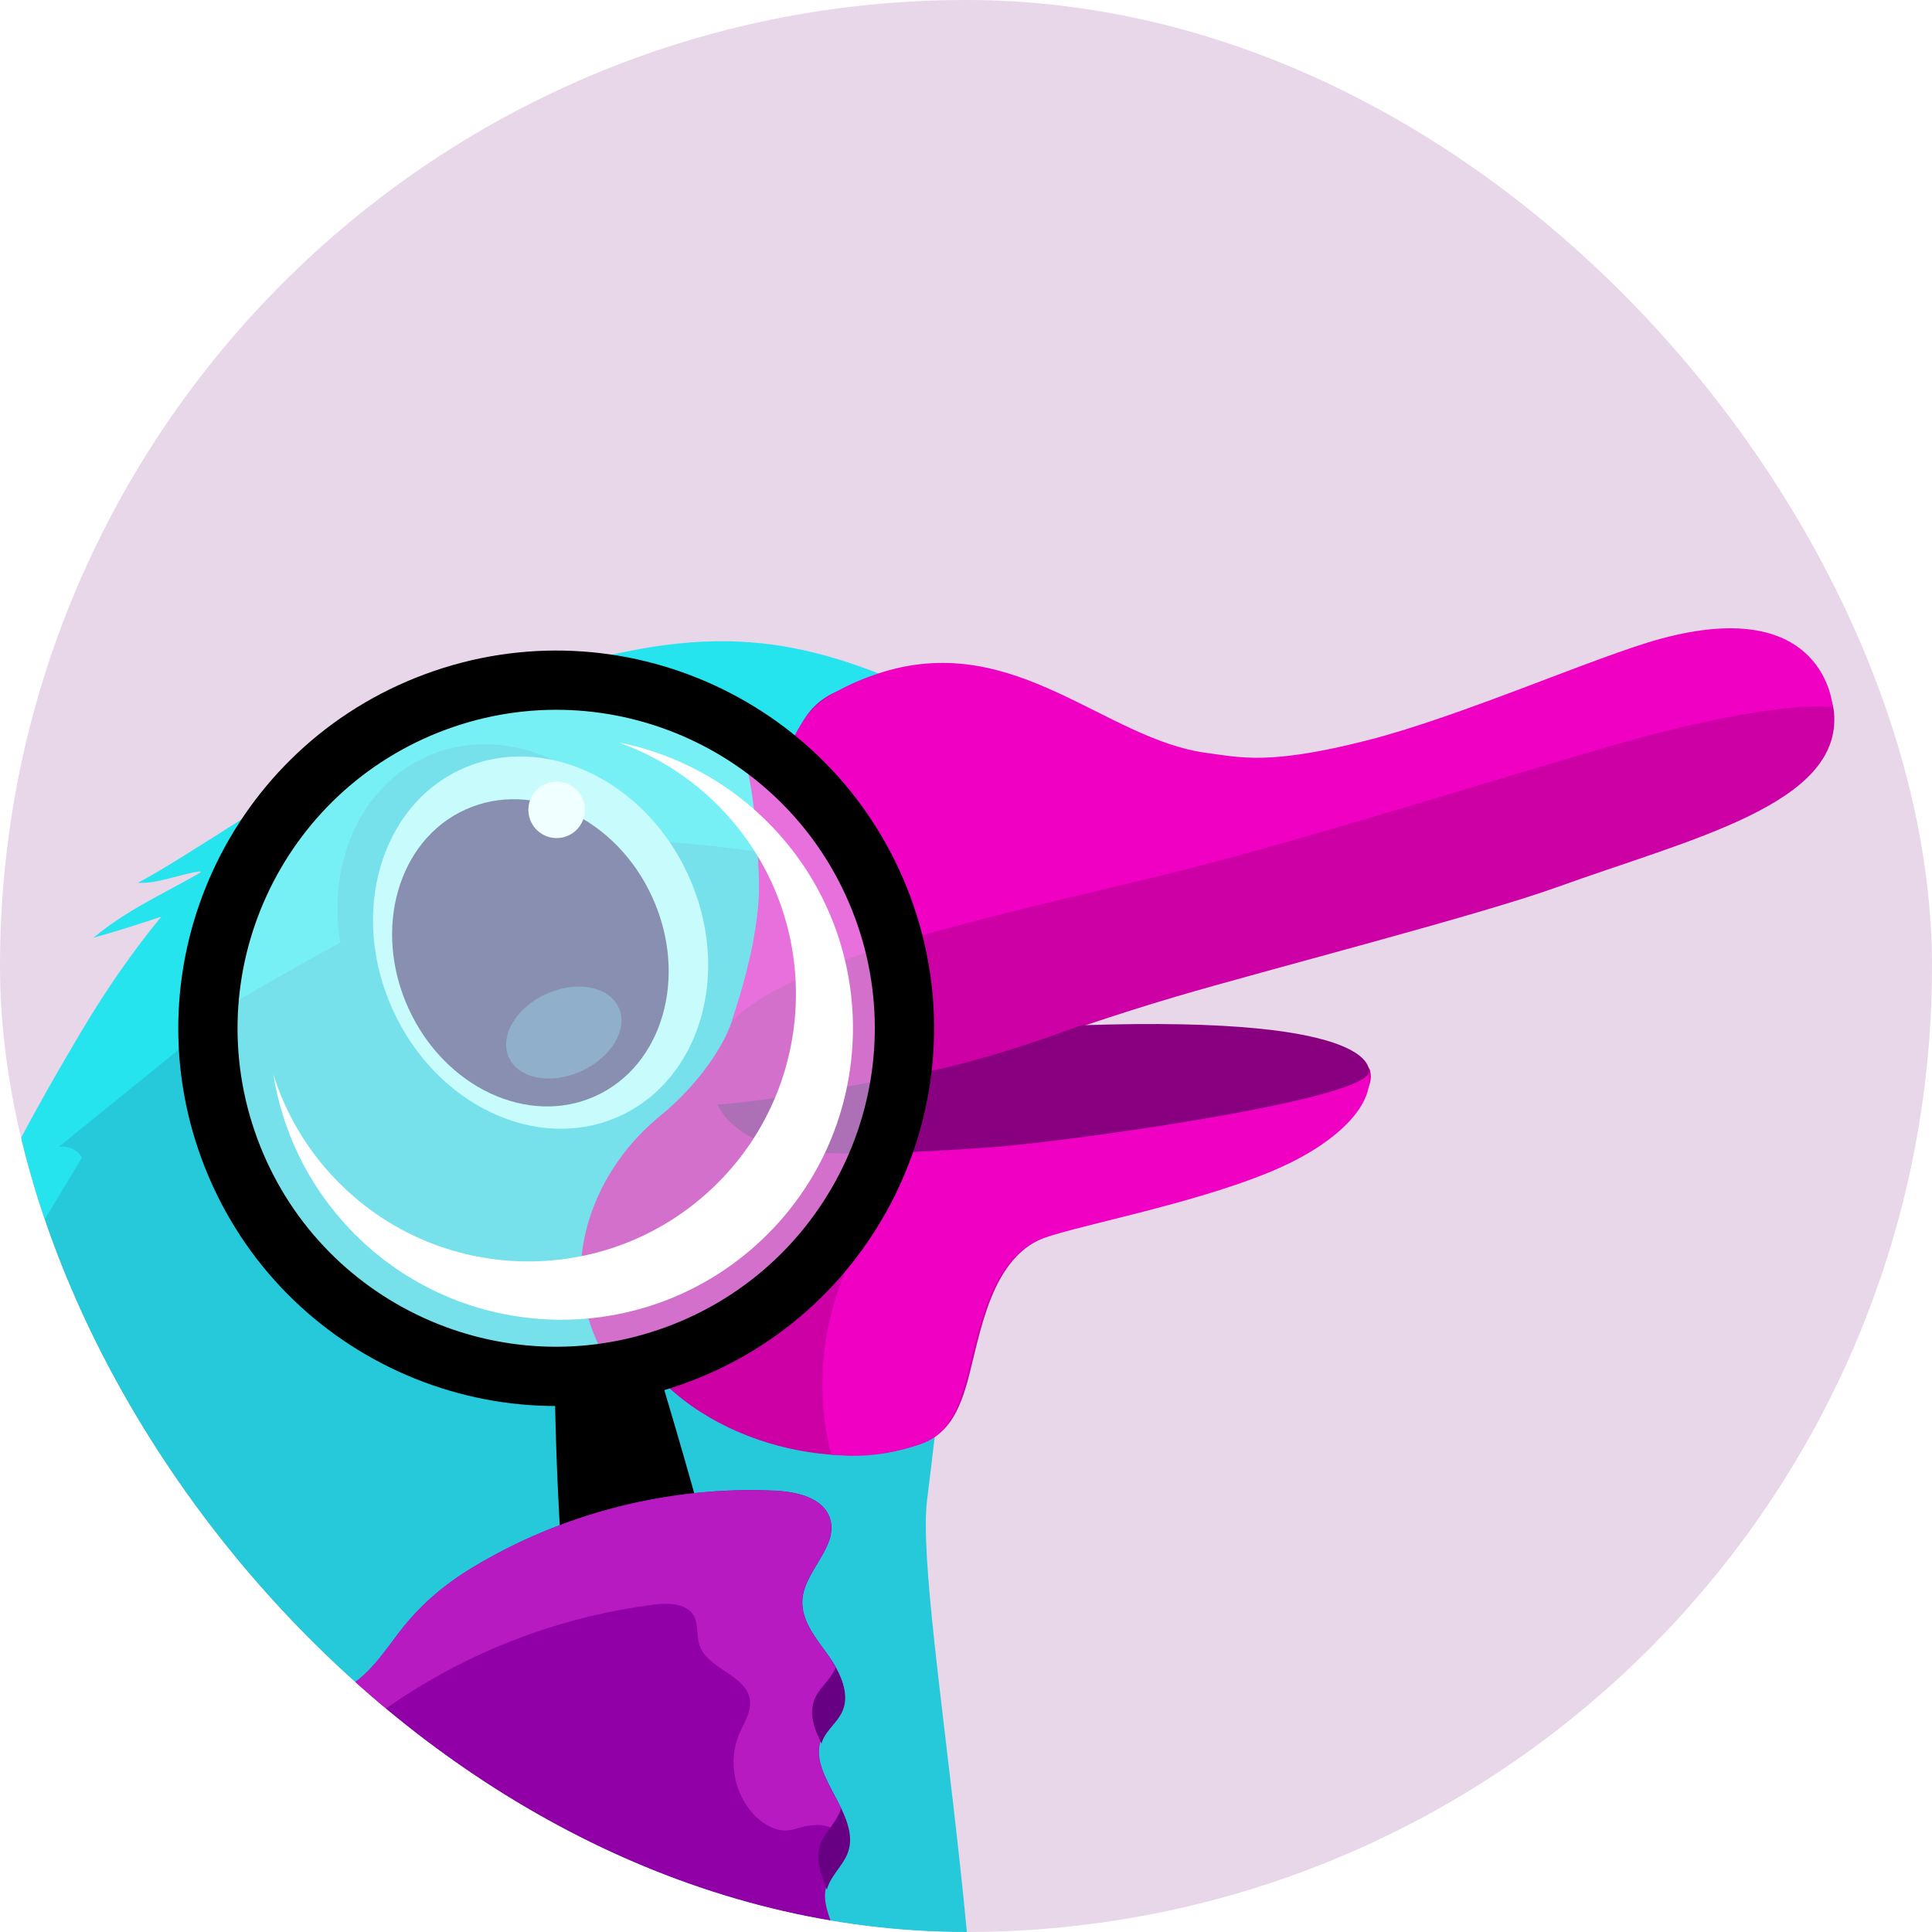 <svg width="80" height="80" viewBox="0 0 80 80" fill="none" xmlns="http://www.w3.org/2000/svg">
<g clip-path="url(#clip0_1542_34026)">
<rect width="80" height="80" rx="40" fill="#E8D6E9"/>
<g filter="url(#filter0_d_1542_34026)">
<path d="M34.432 99.65C34.098 99.319 33.764 98.988 33.429 98.658C33.163 99.108 32.799 99.501 32.371 99.802C31.965 99.227 30.36 101.907 30.155 101.233C29.778 101.425 29.443 101.702 29.183 102.036C28.976 101.701 28.769 101.365 28.562 101.03C28.267 101.259 27.971 101.488 27.676 101.717C27.281 100.393 18.598 113.91 15.091 98.715C15.053 98.55 11.24 75.1 17.86 76.793C19.006 77.086 21.713 79.899 21.634 79.635C21.656 78.618 22.052 73.35 22.075 72.333C22.108 70.802 23.588 73.795 23.622 72.264C23.667 70.212 23.712 68.16 23.757 66.108C24.133 66.124 24.51 66.139 24.886 66.154C25.921 62.822 25.81 58.16 27.874 55.266C29.94 52.369 34.241 50.419 37.709 50.505C37.816 50.508 37.925 50.513 38.033 50.522C37.085 53.369 36.747 57.335 36.393 60.072C35.803 64.636 40.07 84.307 38.056 95.355C37.811 95.679 37.495 96.143 37.295 96.489C36.578 97.728 35.595 98.814 34.432 99.65Z" fill="#26C9DA"/>
<path d="M17.103 27.2C25.458 24.015 29.504 24.124 34.526 26.111C40.982 28.665 43.453 35.141 42.324 41.989C41.849 44.864 40.521 45.929 38.898 48.352C37.162 50.941 36.734 56.497 36.278 60.019C35.635 64.992 40.628 88.007 37.133 98.135C29.626 119.888 10.17 125.909 1.721 129.45C-9.279 134.059 -20.666 138.814 -23.094 138.303C-24.7 137.965 -27.466 137.5 -27.863 134.875C-28.046 133.663 -27.853 132.193 -25.908 129.941C-24.347 128.134 -21.16 121.512 -17.285 119.536C-16.851 119.315 -11.63 116.704 -11.205 116.467C-8.711 115.073 -13.543 107.292 -11.539 85.745C-11.32 83.396 -7.396 61.88 -6.363 58.419C-4.727 52.935 -3.025 48.131 1.337 40.815C5.193 34.348 9.996 29.91 17.103 27.2Z" fill="#26C9DA"/>
<path d="M24.822 32.943L21.684 32.744C20.338 32.983 19.883 33.449 18.537 33.688C18.782 33.87 15.449 35.04 13.712 36.124C13.414 36.31 7.186 39.691 7.148 39.92C7.109 40.148 2.695 43.63 0.438 45.49C0.806 45.427 1.204 45.611 1.394 45.932C0.447 47.503 -0.5 49.074 -1.447 50.645C-1.251 50.819 -1.055 50.993 -0.858 51.167C-1.823 52.189 -2.561 53.404 -3.189 54.66C-3.909 56.099 -4.493 57.601 -5.075 59.101C-7.199 64.568 -8.073 72.034 -10.197 77.501C-9.338 71.494 -7.719 63.72 -6.308 58.272C-4.874 52.732 -2.97 47.984 1.392 40.668C2.413 38.956 3.501 37.387 4.68 35.954C3.829 36.245 2.889 36.544 1.874 36.827C3.228 35.694 4.688 35.053 6.304 34.128C6.296 34.102 6.297 34.106 6.29 34.081C5.501 34.178 4.478 34.616 3.715 34.553C5.751 33.483 9.93 30.527 13.385 28.767C14.567 28.134 15.822 27.563 17.159 27.053C25.513 23.868 29.559 23.977 34.581 25.964C36.597 26.761 38.224 27.941 39.474 29.395C36.534 32.004 37.604 34.578 33.923 33.923C32.016 33.583 24.488 32.539 24.822 32.943Z" fill="#26E4EE"/>
<path d="M12.794 39.307C10.989 35.338 12.267 30.875 15.647 29.338C19.027 27.802 23.231 29.774 25.035 33.743C26.84 37.712 25.562 42.176 22.182 43.712C18.802 45.249 14.598 43.276 12.794 39.307Z" fill="#26C9DA"/>
<path d="M14.263 39.814C12.459 35.844 13.736 31.381 17.117 29.845C20.497 28.308 24.701 30.28 26.505 34.25C28.31 38.219 27.032 42.682 23.652 44.219C20.271 45.755 16.068 43.783 14.263 39.814Z" fill="#B6F7FA"/>
<path d="M14.912 39.75C13.423 36.475 14.477 32.792 17.267 31.525C20.056 30.257 23.524 31.884 25.013 35.159C26.502 38.434 25.448 42.117 22.659 43.385C19.869 44.653 16.401 43.025 14.912 39.75Z" fill="#453772"/>
<path d="M21.455 32.63C20.849 32.855 20.176 32.545 19.951 31.939C19.727 31.333 20.037 30.66 20.643 30.436C21.25 30.212 21.923 30.521 22.147 31.127C22.372 31.733 22.062 32.406 21.455 32.63Z" fill="white"/>
<path d="M19.071 41.79C18.67 40.906 19.362 39.727 20.618 39.157C21.874 38.586 23.218 38.839 23.62 39.722C24.021 40.605 23.328 41.784 22.072 42.355C20.816 42.926 19.473 42.673 19.071 41.79Z" fill="#5371A0"/>
<path d="M30.509 33.44C30.387 35.53 29.002 38.297 28.314 40.274C27.822 41.689 26.569 43.199 25.384 44.165C22.585 46.444 21.911 49.451 22.078 51.124C22.177 52.116 22.447 53.014 22.849 53.818C22.936 53.992 24.11 53.483 24.209 53.649C26.662 57.735 32.661 59.109 36.184 57.765C37.078 57.425 37.569 56.755 37.948 55.588C38.521 53.821 38.808 50.415 41.011 49.348C43.053 48.359 55.482 45.129 54.732 42.326C54.306 40.736 41.54 44.35 38.883 44.733C30.023 46.008 31.021 44.464 32.868 43.55C33.474 43.25 32.73 43.457 35.29 42.911C37.927 42.349 41.509 40.799 46.721 39.26C50.369 38.183 59.188 35.916 62.455 34.742C68.04 32.725 74.278 31.303 73.943 27.505C73.712 24.878 68.467 25.383 65.914 26.049C60.247 27.529 46.607 32.277 41.755 31.518C38.561 31.019 37.475 26.048 34.176 26.289C30.051 26.59 30.692 30.338 30.509 33.44Z" fill="#CC00A4"/>
<path d="M65.412 28.691C60.993 29.925 51.691 32.898 46.14 34.242C38.402 36.115 30.912 37.691 28.305 40.279C28.259 40.325 29.487 37.083 29.428 34.505C29.405 33.511 29.265 30.9 28.858 29.523C28.797 29.32 30.21 30.841 30.238 30.643C30.465 29.029 31.151 27.88 31.617 27.412C32.148 26.797 33.416 26.168 34.623 25.808C40.088 24.176 43.777 28.621 47.958 29.176C49.37 29.363 50.546 29.693 54.618 28.655C58.538 27.657 64.126 25.164 66.768 24.449C73.602 22.599 73.891 27.279 73.891 27.279C73.891 27.279 71.715 26.932 65.412 28.691Z" fill="#EF00C3"/>
<path d="M32.768 51.26C33.73 48.629 34.334 45.01 37.352 43.769C38.632 43.242 47.449 44.449 48.52 43.639C49.167 43.15 49.893 42.802 50.652 42.526C52.849 42.009 54.501 41.805 54.651 42.363C54.989 43.627 53.499 45.315 50.637 46.508C47.154 47.96 42.051 48.842 40.93 49.385C38.727 50.452 38.44 53.858 37.867 55.625C37.488 56.792 37.011 57.5 36.103 57.803C34.481 58.343 33.442 58.316 32.424 58.238C31.936 56.445 31.817 53.862 32.768 51.26Z" fill="#EF00C3"/>
<path d="M29.283 45.18C30.673 45.836 32.817 45.933 38.921 45.517C41.829 45.319 54.113 43.64 54.675 42.442C54.675 42.442 55.54 40.018 42.758 40.455C42.758 40.455 39.059 41.883 35.98 42.463C32.975 43.03 29.4 43.639 27.708 43.734C27.708 43.734 28.041 44.594 29.283 45.18Z" fill="#88007F"/>
<path d="M25.28 54.805C25.28 54.805 29.904 69.945 29.074 71.23C29.074 71.23 25.877 73.174 22.37 72.515C22.37 72.515 21.112 65.588 20.968 55.206L25.28 54.805Z" fill="black"/>
<path d="M17.555 62.914C21.294 60.651 25.711 59.526 30.076 59.724C30.987 59.765 32.085 60.005 32.368 60.872C32.745 62.029 31.311 63.028 31.228 64.243C31.171 65.074 31.752 65.792 32.243 66.465C32.735 67.137 33.183 68.007 32.845 68.768C32.653 69.2 32.24 69.501 32.041 69.929C31.348 71.426 33.614 73.023 33.084 74.585C32.893 75.148 32.365 75.555 32.21 76.128C32.008 76.876 32.492 77.617 32.663 78.371C33.023 79.959 31.902 81.593 30.448 82.329C28.995 83.065 27.296 83.099 25.667 83.04C22.6 82.93 19.508 82.536 16.644 81.432C13.78 80.328 11.143 78.466 9.501 75.874C10.017 75.996 10.437 75.358 10.356 74.834C10.275 74.31 9.898 73.891 9.608 73.448C9.317 73.005 9.104 72.418 9.368 71.959C9.875 72.041 10.293 71.501 10.342 70.99C10.39 70.478 10.203 69.976 10.148 69.465C10.093 68.955 10.229 68.349 10.693 68.129C11.082 67.944 11.548 68.099 11.968 68.005C12.999 67.774 13.883 66.445 14.489 65.646C15.348 64.512 16.334 63.653 17.555 62.914Z" fill="#9000A6"/>
<path d="M33.076 74.576C32.866 73.869 32.406 73.398 31.329 73.624C31.104 73.671 30.889 73.763 30.66 73.79C30.168 73.847 29.687 73.588 29.327 73.248C28.418 72.388 28.118 70.946 28.61 69.796C28.803 69.343 29.113 68.898 29.053 68.41C28.925 67.35 27.285 67.124 26.959 66.107C26.834 65.716 26.93 65.262 26.726 64.905C26.425 64.38 25.683 64.367 25.082 64.443C21.562 64.889 18.142 66.106 15.133 67.984C13.585 68.95 12.12 70.193 10.388 70.644C10.349 70.278 10.177 69.838 10.137 69.469C10.082 68.959 10.218 68.353 10.683 68.133C11.071 67.948 11.538 68.103 11.958 68.009C12.988 67.778 13.873 66.45 14.478 65.65C15.337 64.516 16.323 63.657 17.544 62.918C21.283 60.655 25.7 59.53 30.065 59.728C30.977 59.769 32.075 60.009 32.357 60.876C32.734 62.033 31.301 63.032 31.217 64.246C31.16 65.078 31.741 65.796 32.233 66.469C32.725 67.141 33.172 68.011 32.834 68.772C32.642 69.204 32.229 69.505 32.031 69.933C31.339 71.426 33.59 73.018 33.076 74.576Z" fill="#B61AC0"/>
<path d="M32.017 70.198C31.697 69.552 31.474 68.914 31.762 68.293C31.96 67.865 32.373 67.564 32.565 67.132C32.578 67.102 32.583 67.072 32.594 67.041C32.93 67.619 33.142 68.274 32.88 68.864C32.688 69.295 32.275 69.597 32.077 70.025C32.05 70.082 32.035 70.14 32.017 70.198Z" fill="#670082"/>
<path d="M31.931 74.492C32.086 73.919 32.614 73.512 32.805 72.949C32.813 72.926 32.814 72.903 32.821 72.879C33.115 73.48 33.322 74.083 33.119 74.681C32.928 75.243 32.4 75.651 32.245 76.224C32.242 76.234 32.243 76.245 32.24 76.255C32.036 75.665 31.772 75.081 31.931 74.492Z" fill="#670082"/>
<path d="M10.241 75.614C11.857 77.499 14.036 78.898 16.365 79.796C19.228 80.9 22.32 81.294 25.388 81.404C27.016 81.463 28.716 81.429 30.169 80.693C31.344 80.098 32.301 78.916 32.435 77.646C32.532 77.918 32.636 78.192 32.698 78.467C33.058 80.055 31.937 81.688 30.484 82.424C29.03 83.16 27.331 83.195 25.703 83.136C22.635 83.025 19.543 82.631 16.679 81.527C13.815 80.424 11.179 78.562 9.536 75.97C9.825 76.038 10.083 75.868 10.241 75.614Z" fill="#670082"/>
<path opacity="0.44" d="M26.286 53.998C18.818 56.762 10.524 52.952 7.762 45.489C5 38.026 8.815 29.735 16.283 26.971C23.751 24.207 32.045 28.016 34.807 35.48C37.569 42.943 33.754 51.234 26.286 53.998Z" fill="#DCFFFF"/>
<path d="M11.864 46.8C16.081 51.226 23.09 51.395 27.52 47.178C31.949 42.961 32.122 35.955 27.905 31.529C26.669 30.232 25.192 29.304 23.612 28.741C25.967 29.209 28.207 30.379 29.989 32.249C34.588 37.076 34.4 44.716 29.569 49.315C24.738 53.914 17.094 53.729 12.495 48.903C10.742 47.063 9.687 44.814 9.317 42.481C9.807 44.048 10.654 45.53 11.864 46.8Z" fill="white"/>
<path fill-rule="evenodd" clip-rule="evenodd" d="M16.454 28.215C23.287 25.686 30.875 29.172 33.402 36C35.929 42.828 32.438 50.414 25.606 52.942C18.773 55.471 11.185 51.986 8.658 45.157C6.131 38.329 9.622 30.744 16.454 28.215ZM35.703 35.148C32.706 27.05 23.707 22.916 15.603 25.915C7.499 28.914 3.359 37.911 6.357 46.009C9.354 54.108 18.353 58.242 26.457 55.243C34.561 52.243 38.701 43.247 35.703 35.148Z" fill="black"/>
</g>
</g>
<defs>
<filter id="filter0_d_1542_34026" x="-67.335" y="-9.077" width="175.671" height="173.053" filterUnits="userSpaceOnUse" color-interpolation-filters="sRGB">
<feFlood flood-opacity="0" result="BackgroundImageFix"/>
<feColorMatrix in="SourceAlpha" type="matrix" values="0 0 0 0 0 0 0 0 0 0 0 0 0 0 0 0 0 0 127 0" result="hardAlpha"/>
<feOffset dx="2" dy="2"/>
<feComposite in2="hardAlpha" operator="out"/>
<feColorMatrix type="matrix" values="0 0 0 0 0.816 0 0 0 0 0.678 0 0 0 0 0.827 0 0 0 1 0"/>
<feBlend mode="normal" in2="BackgroundImageFix" result="effect1_dropShadow_1542_34026"/>
<feBlend mode="normal" in="SourceGraphic" in2="effect1_dropShadow_1542_34026" result="shape"/>
</filter>
<clipPath id="clip0_1542_34026">
<rect width="80" height="80" rx="40" fill="white"/>
</clipPath>
</defs>
</svg>
